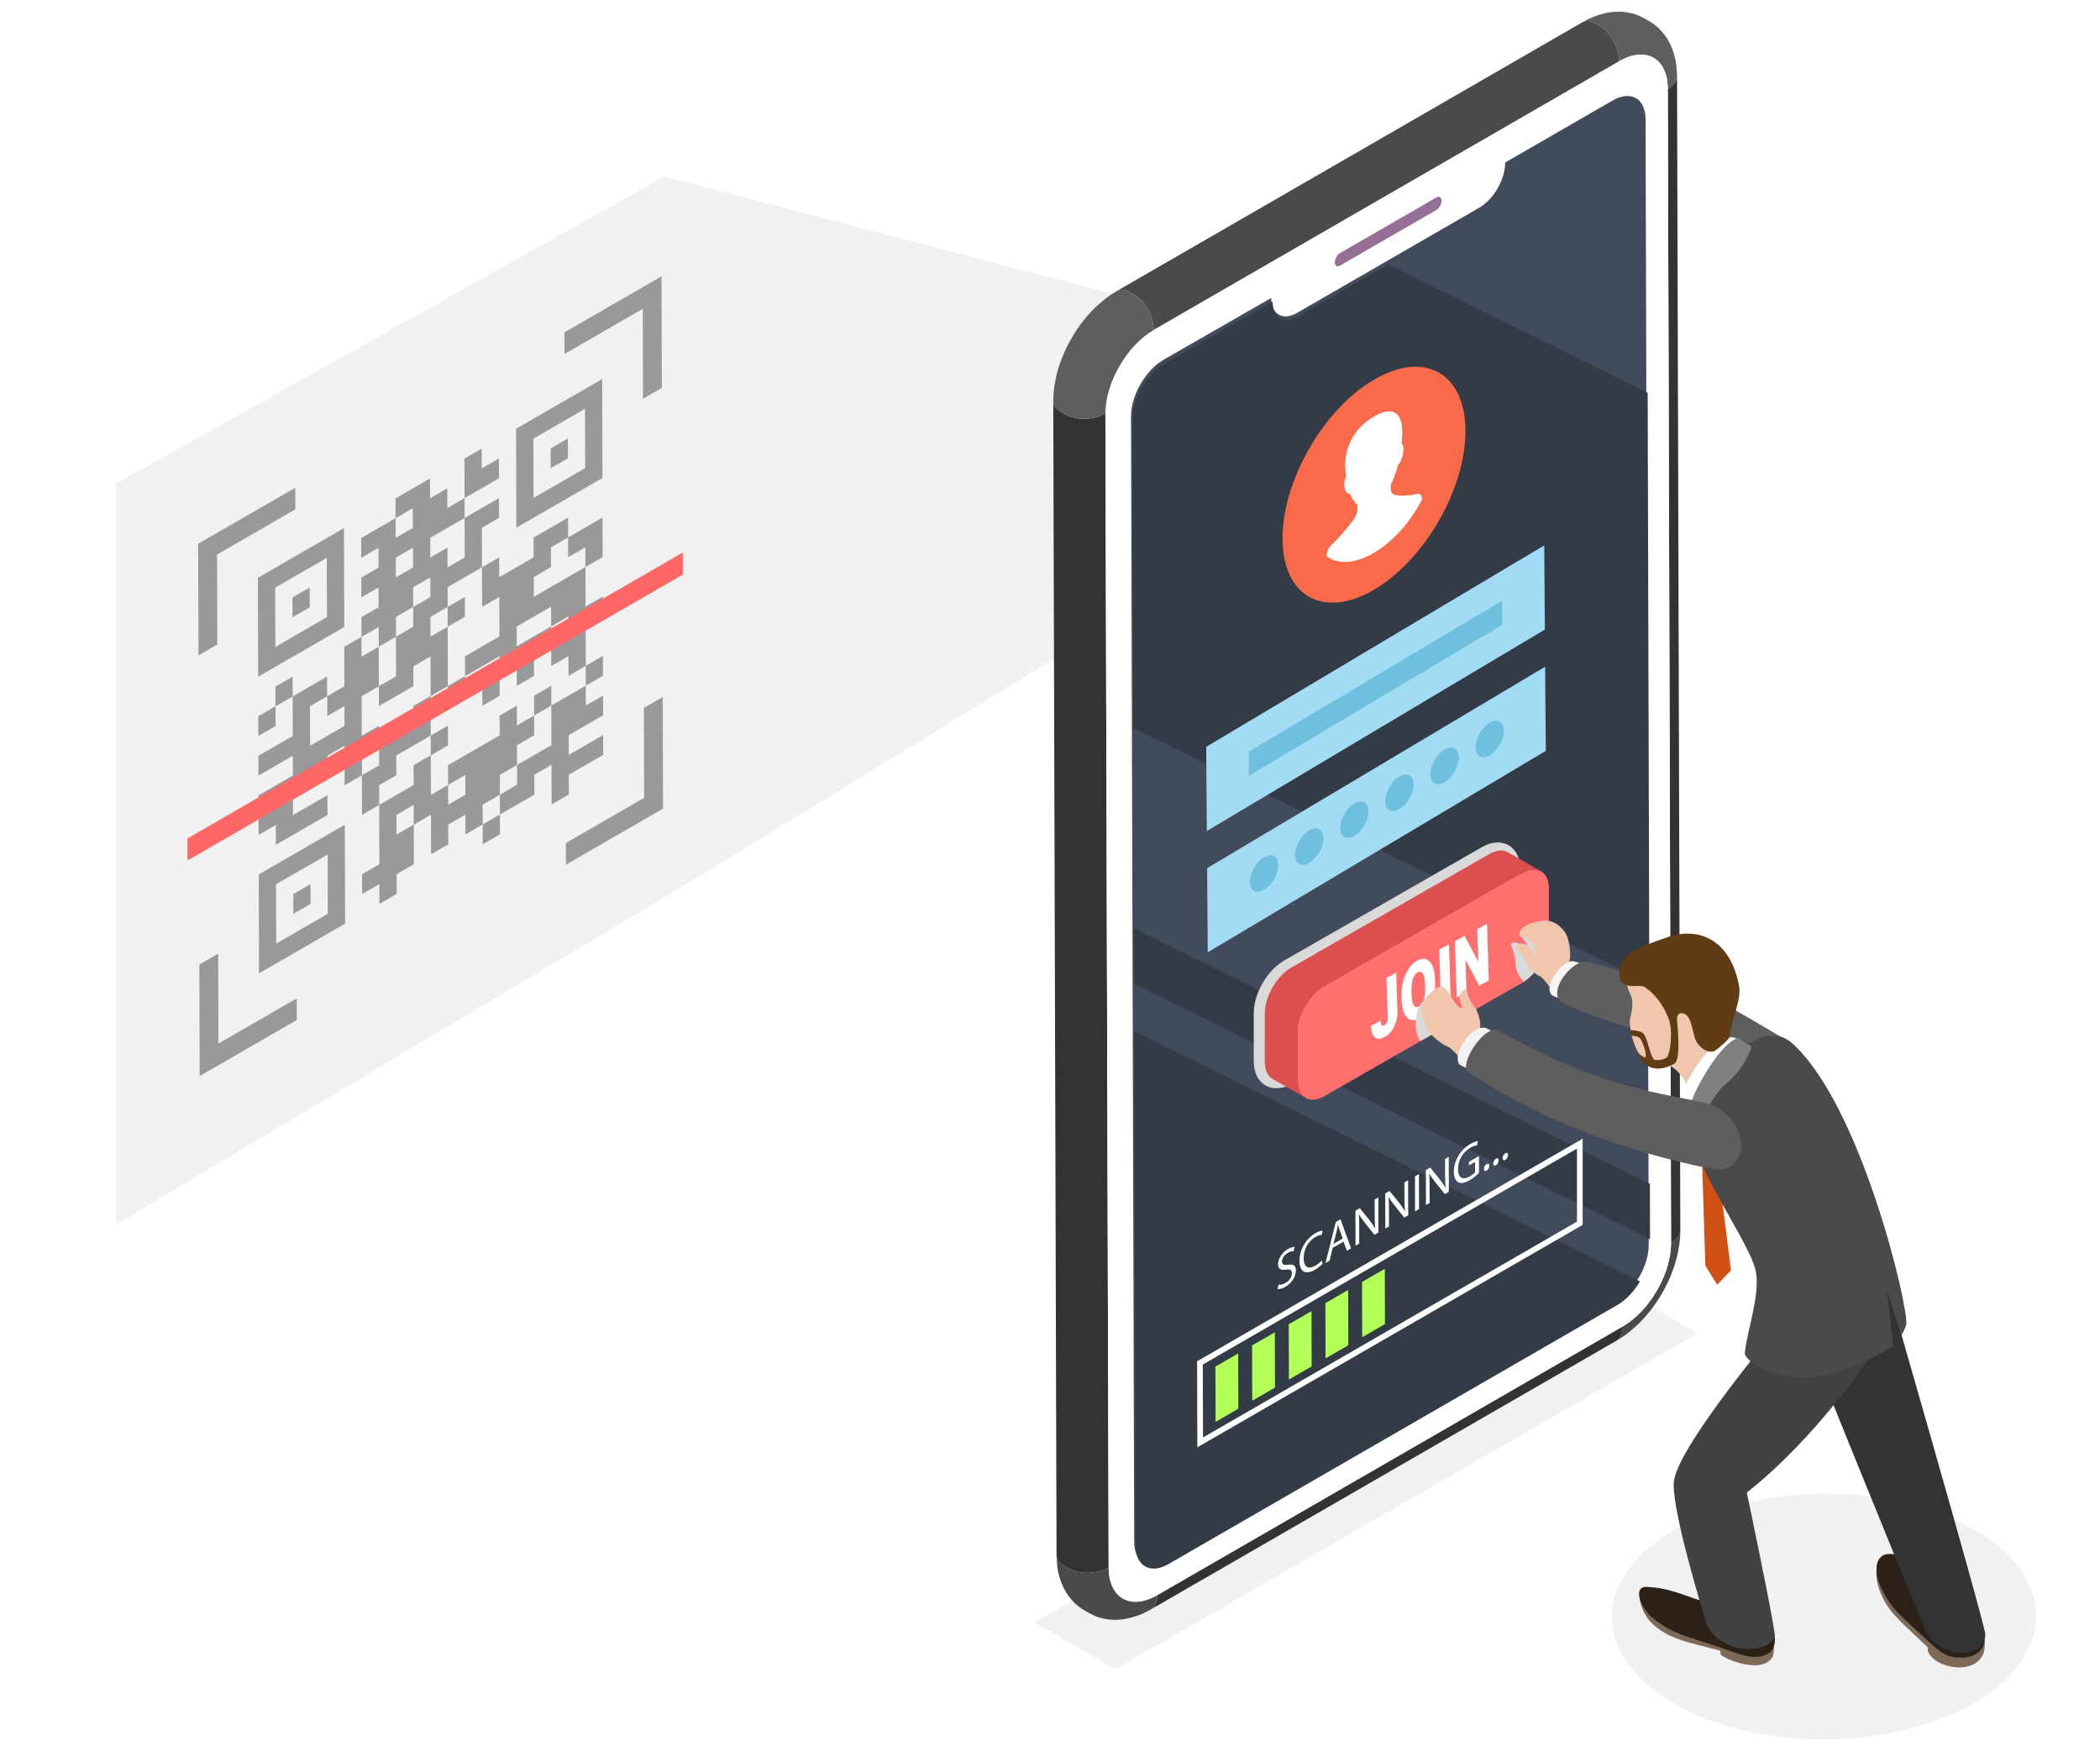 <?xml version="1.0" encoding="utf-8"?>
<!-- Generator: Adobe Illustrator 24.1.3, SVG Export Plug-In . SVG Version: 6.00 Build 0)  -->
<svg version="1.1" id="Layer_1" xmlns="http://www.w3.org/2000/svg" xmlns:xlink="http://www.w3.org/1999/xlink" x="0px" y="0px"
	 viewBox="0 0 539.485 450" style="enable-background:new 0 0 539.485 450;" xml:space="preserve">
<style type="text/css">
	.st0{opacity:0.1;fill:#6E6E6E;}
	.st1{fill:#999999;}
	.st2{fill:#FF6766;}
	.st3{fill:#4A4A4A;}
	.st4{fill:#333333;}
	.st5{fill:#5E5E5E;}
	.st6{fill:#FFFFFF;}
	.st7{fill:#966F96;}
	.st8{fill:#414B5B;}
	.st9{fill:#333B47;}
	.st10{fill:#B1FF57;}
	.st11{fill:#D9D9D9;}
	.st12{fill:#FF6F6D;}
	.st13{fill:#DB4F4F;}
	.st14{fill:#A2DBF4;}
	.st15{fill:#6FC0DD;}
	.st16{fill:#F96A4A;}
	.st17{opacity:0.1;}
	.st18{fill:#6E6E6E;}
	.st19{fill:#D15115;}
	.st20{fill:#F0C7AD;}
	.st21{fill:#F5F5F5;}
	.st22{fill:#613B13;}
	.st23{fill:#7D6958;}
	.st24{fill:#2B2119;}
	.st25{fill:#424242;}
	.st26{fill:#474747;}
	.st27{fill:#808080;}
	.st28{fill:#F2F2F2;}
</style>
<polygon class="st0" points="29.798,314.66 179.971,224.991 382.435,100.76 170.694,45.35 29.798,124.252 "/>
<g>
	<g>
		<g>
			<polygon class="st1" points="123.742,115.275 123.761,120.358 128.178,117.803 128.197,122.891 123.775,125.444 119.35,127.999 
				119.331,122.915 119.317,117.834 			"/>
		</g>
		<g>
			<path class="st1" d="M154.715,102.491l0.014,5.081l0.014,5.081l0.014,5.081l0.014,5.081l-4.422,2.553l-4.422,2.553l-4.421,2.553
				l-4.422,2.553l-4.426,2.555l-0.018-5.083l-0.014-5.081l-0.014-5.081l-0.014-5.081l-0.014-5.081l4.425-2.559l4.422-2.553
				l4.422-2.553l4.422-2.553l4.422-2.553L154.715,102.491z M150.314,115.207l-0.014-5.081l-0.014-5.076l-4.415,2.549l-4.421,2.553
				l-4.422,2.553l0.014,5.081l0.014,5.081l0.014,5.077l4.418-2.556l4.422-2.553l4.422-2.553L150.314,115.207L150.314,115.207z"/>
		</g>
		<g>
			<polygon class="st1" points="79.551,150.967 79.569,156.056 75.144,158.61 75.125,153.527 			"/>
		</g>
		<g>
			<polygon class="st1" points="145.881,112.671 145.9,117.76 141.474,120.314 141.456,115.231 			"/>
		</g>
		<g>
			<path class="st1" d="M88.384,140.787l0.014,5.081l0.014,5.081l0.014,5.081l0.014,5.081l-4.422,2.553l-4.422,2.553l-4.422,2.553
				l-4.422,2.553l-4.425,2.555l-0.018-5.083l-0.014-5.081l-0.014-5.081l-0.014-5.081l-0.014-5.081l4.425-2.559l4.422-2.553
				l4.422-2.553l4.421-2.553l4.422-2.553L88.384,140.787z M83.984,153.502l-0.014-5.081l-0.014-5.076l-4.415,2.549l-4.422,2.553
				L70.696,151l0.014,5.081l0.014,5.08l0.014,5.077l4.418-2.556l4.422-2.553l4.421-2.553L83.984,153.502L83.984,153.502z"/>
		</g>
		<g>
			<polygon class="st1" points="70.779,181.48 70.797,186.569 66.372,189.123 66.354,184.039 			"/>
		</g>
		<g>
			<polygon class="st1" points="128.337,173.696 128.356,178.784 123.931,181.339 123.912,176.256 			"/>
		</g>
		<g>
			<polygon class="st1" points="79.767,227.187 79.785,232.275 75.36,234.83 75.341,229.746 			"/>
		</g>
		<g>
			<path class="st1" d="M88.601,217.006l0.014,5.081l0.014,5.081l0.014,5.081l0.014,5.081l-4.422,2.553l-4.422,2.553l-4.422,2.553
				l-4.422,2.553l-4.425,2.555l-0.018-5.084l-0.014-5.081l-0.014-5.081l-0.014-5.081l-0.014-5.081l4.425-2.56l4.422-2.553
				l4.422-2.553l4.421-2.553l4.422-2.553L88.601,217.006z M84.2,229.721l-0.014-5.081l-0.014-5.076l-4.415,2.549l-4.422,2.553
				l-4.422,2.553l0.014,5.081l0.014,5.081l0.014,5.076l4.418-2.555l4.422-2.553l4.421-2.553L84.2,229.721L84.2,229.721z"/>
		</g>
		<g>
			<polygon class="st1" points="56.055,245.04 56.12,268.149 76.231,256.538 76.246,262.1 51.296,276.505 51.215,247.835 			"/>
		</g>
		<g>
			<polygon class="st1" points="169.945,70.996 170.027,99.666 165.186,102.461 165.12,79.353 145.011,90.963 144.995,85.402 			"/>
		</g>
		<g>
			<polygon class="st1" points="170.252,179.109 170.333,207.779 145.383,222.184 145.367,216.622 165.477,205.012 165.411,181.903 
							"/>
		</g>
		<g>
			<path class="st1" d="M141.535,140.638l0.014,5.081l-4.422,2.553l0.014,5.076l4.418-2.555l4.422-2.553l4.423-2.553l0.018,5.089
				l0.014,5.076l4.418-2.556l0.018,5.089l-4.422,2.553l0.014,5.081l0.014,5.078l4.418-2.556l0.018,5.089l-4.425,2.555l-0.019-5.079
				l-4.418,2.551l-0.019-5.079l-4.418,2.551l-0.018-5.079l-4.415,2.549l0.014,5.081l-4.426,2.555l-0.018-5.079l-4.418,2.551
				l-0.018-5.078l-4.415,2.549l-4.425,2.555l-0.019-5.084l4.425-2.559l4.422-2.553l-0.017-5.076l-0.014-5.076l-4.418,2.551
				l-0.019-5.084l-0.014-5.076l-4.415,2.549l-4.422,2.553l0.014,5.076l4.418-2.555l0.018,5.089l-4.425,2.555l-0.019-5.078
				l-4.415,2.549l0.014,5.076l4.419-2.555l0.018,5.089l0.014,5.081l0.014,5.076l4.418-2.556l0.018,5.089l-4.425,2.555l-0.019-5.078
				l-4.418,2.551l-0.019-5.084l-0.014-5.076l-4.415,2.549l0.014,5.081l-4.421,2.553l-4.426,2.555l-0.018-5.079l-4.415,2.549
				l0.014,5.081l0.014,5.076l4.418-2.555l0.019,5.084l4.418-2.556l4.422-2.553l-0.018-5.074l4.425-2.56l0.018,5.089l0.014,5.077
				l4.419-2.556l0.018,5.089l-4.425,2.555l-0.019-5.079l-4.415,2.549l-4.421,2.553l0.014,5.082l-4.422,2.553l0.014,5.077
				l4.418-2.555l4.422-2.553l-0.018-5.074l4.425-2.56l0.018,5.089l0.014,5.076l4.419-2.555l0.018,5.084l4.418-2.556l-0.018-5.069
				l-4.418,2.551l-0.019-5.083l4.426-2.56l4.421-2.553l4.423-2.553l-0.017-5.075l4.425-2.56l0.019,5.084l4.418-2.556l0.019,5.088
				l-4.422,2.553l0.014,5.076l4.418-2.556l4.422-2.553l-0.017-5.075l-0.014-5.076l-4.418,2.551l-0.018-5.083l4.425-2.56l0.019,5.084
				l4.418-2.555l4.422-2.553l0.018,5.083l4.418-2.555l0.018,5.089l-4.422,2.553l-4.422,2.553l0.014,5.076l4.418-2.555l4.422-2.553
				l0.018,5.089l-4.422,2.553l-4.422,2.553l0.014,5.081l-4.425,2.555l-0.018-5.085l-0.014-5.076l-4.415,2.549l0.014,5.082
				l-4.422,2.553l-4.425,2.555l-0.018-5.08l-4.415,2.549l0.014,5.076l4.418-2.555l0.019,5.088l-4.425,2.555l-0.019-5.078
				l-4.418,2.551l-0.019-5.079l-4.415,2.549l0.014,5.082l-4.425,2.555l-0.019-5.084l-0.014-5.076l-4.418,2.551l-0.019-5.079
				l-4.414,2.548l0.014,5.076l4.418-2.555l0.018,5.089l0.014,5.082l-4.421,2.553l0.014,5.081l-4.426,2.555l-0.018-5.079
				l-4.418,2.551l-0.019-5.084l4.425-2.559l-0.017-5.075l-0.014-5.082l-0.014-5.076l-4.418,2.551l-0.019-5.083l-0.014-5.078
				l-4.418,2.551l-0.019-5.083l-0.014-5.076l-4.415,2.549l0.014,5.08l-4.422,2.553l-4.422,2.553l0.014,5.077l4.418-2.556
				l4.422-2.553l0.019,5.088l-4.422,2.553l-4.422,2.553l-4.425,2.555l-0.019-5.079l-4.418,2.551l-0.018-5.083l-0.014-5.082
				l4.425-2.56l4.422-2.553l-0.018-5.069l-4.415,2.549l-4.426,2.555l-0.018-5.084l4.425-2.559l4.422-2.553l-0.018-5.075
				l-0.014-5.076l-4.418,2.551l-0.019-5.083l4.426-2.56l0.018,5.083l4.418-2.555l4.422-2.553l0.019,5.083l4.418-2.555l-0.017-5.076
				l-0.014-5.08l4.425-2.56l0.019,5.082l4.418-2.555l0.019,5.088l0.014,5.076l4.418-2.555l-0.017-5.075l-0.014-5.076l-4.418,2.551
				l-0.018-5.08l-4.418,2.551l-0.019-5.083l4.425-2.561l-0.017-5.07l-4.418,2.551l-0.019-5.083l4.425-2.56l-0.017-5.07l-4.418,2.551
				l-0.019-5.084l4.425-2.559l4.422-2.553l0.019,5.083l4.418-2.556l-0.018-5.069l-4.418,2.551l-0.018-5.084l4.425-2.56l4.422-2.553
				l0.018,5.084l4.419-2.555l0.018,5.084l4.418-2.556l0.018,5.085l4.418-2.555l4.422-2.553l0.019,5.088l-4.422,2.553l0.014,5.081
				l0.014,5.077l4.418-2.555l0.019,5.083l4.418-2.555l4.422-2.553l-0.017-5.075l4.425-2.56l4.422-2.553l0.019,5.083l4.418-2.555
				l4.422-2.553l0.018,5.089l0.014,5.082l-4.425,2.555l-0.019-5.079l-4.418,2.551l-0.019-5.078L141.535,140.638z M137.157,158.435
				l-4.422,2.553l0.014,5.076l4.418-2.556l4.422-2.553l0.019,5.084l4.418-2.556l-0.018-5.069l-4.418,2.551l-0.018-5.08
				L137.157,158.435L137.157,158.435z M119.392,143.233l-0.018-5.074l-0.014-5.077l-4.415,2.549l-4.422,2.553l0.014,5.077
				l4.419-2.556l0.018,5.085L119.392,143.233L119.392,143.233z M88.509,186.512l-0.017-5.07l-4.418,2.551l-0.019-5.079l-4.415,2.549
				l0.014,5.082l0.014,5.076l4.418-2.555L88.509,186.512L88.509,186.512z M92.965,194.128l0.014,5.077l4.418-2.555l-0.017-5.07
				L92.965,194.128L92.965,194.128z M101.68,143.29l0.014,5.077l4.418-2.555l-0.018-5.07L101.68,143.29L101.68,143.29z
				 M110.562,153.421l-0.018-5.07l-4.415,2.549l0.014,5.077L110.562,153.421L110.562,153.421z M106.155,161.055l-0.018-5.07
				l-4.414,2.548l0.014,5.076L106.155,161.055L106.155,161.055z M128.413,199.11l0.014,5.076l4.418-2.555l-0.017-5.07
				L128.413,199.11L128.413,199.11z"/>
		</g>
		<g>
			<polygon class="st1" points="75.859,125.317 75.874,130.879 55.764,142.49 55.83,165.598 50.99,168.393 50.908,139.723 			"/>
		</g>
	</g>
	<g>
		<polygon class="st2" points="175.419,141.968 48.155,215.444 48.171,221.113 175.419,147.647 		"/>
	</g>
</g>
<g>
	<g>
		<polygon class="st0" points="265.673,416.925 286.556,428.955 436.104,342.614 415.221,330.584 		"/>
	</g>
	<g>
		<g>
			<g>
				<path class="st3" d="M415.328,344.458c0.399-0.247,0.94-0.563,1.331-0.824c0.467-0.312,1.087-0.735,1.525-1.087
					c0.759-0.61,1.744-1.456,2.466-2.11c0.403-0.366,0.902-0.894,1.278-1.286c0.84-0.876,3.016-3.295,5.064-6.846
					c2.115-3.665,3.119-6.853,3.376-7.743c0.144-0.498,0.345-1.159,0.456-1.665c0.208-0.949,0.458-2.221,0.606-3.181
					c0.039-0.252,0.234-1.61,0.24-3.585c0.003,1.141-0.797,2.321-2.375,3.233c0.026,7.883-5.532,17.507-12.392,21.463
					C416.909,342.629,416.301,343.896,415.328,344.458z"/>
				<path class="st4" d="M295.711,413.519l11.962-6.906l11.962-6.906l11.962-6.906l11.962-6.906l11.962-6.906l11.962-6.906
					l11.962-6.906l11.962-6.906l11.962-6.906l11.962-6.906c0.973-0.562,1.581-1.829,1.576-3.631l-119.617,69.061
					C297.292,411.69,296.684,412.957,295.711,413.519z"/>
				<path class="st3" d="M273.318,402.327l1.224,0.711c2.704,1.571,7.304,1.455,10.272-0.259c0.019,7.887,5.613,11.072,12.473,7.108
					c0.005,1.803-0.602,3.069-1.576,3.631c-0.547,0.307-1.285,0.704-1.856,0.965c-0.588,0.27-1.383,0.609-2,0.805
					c-0.738,0.234-1.735,0.51-2.494,0.661c-0.626,0.125-1.475,0.218-2.112,0.256c-0.915,0.054-1.742,0-2.275-0.055
					c-0.655-0.068-1.516-0.253-2.158-0.402c-0.352-0.082-0.812-0.231-1.145-0.37c-0.593-0.248-1.366-0.618-1.935-0.917l-1.224-0.711
					c-1.561-0.909-2.533-1.926-2.573-1.969c-0.452-0.477-1.038-1.134-1.428-1.663c-0.363-0.491-0.803-1.181-1.077-1.727
					c-0.318-0.635-0.703-1.504-0.947-2.171c-0.207-0.564-0.419-1.338-0.553-1.923c-0.121-0.531-0.261-1.245-0.32-1.786
					c-0.095-0.867-0.161-2.029-0.191-2.901C271.426,400.616,272.052,401.591,273.318,402.327z"/>
				<path class="st4" d="M431.671,316.131l-0.084-29.652l-0.084-29.652l-0.084-29.652l-0.084-29.652l-0.084-29.652l-0.084-29.652
					l-0.084-29.651l-0.084-29.652l-0.084-29.652l-0.084-29.652c0.003,1.141-0.797,2.321-2.375,3.232l0.841,296.515
					C430.874,318.452,431.674,317.272,431.671,316.131z"/>
				<path class="st5" d="M408.396,4.742c0.588-0.27,1.383-0.609,2-0.805c0.738-0.234,1.735-0.51,2.494-0.661
					c0.626-0.125,1.475-0.218,2.112-0.256c0.963-0.057,1.839,0.01,2.275,0.056c0.655,0.068,1.517,0.253,2.158,0.402
					c0.352,0.082,0.812,0.231,1.145,0.37c0.33,0.138,0.715,0.314,1.09,0.495c0.289,0.128,0.573,0.265,0.845,0.423l1.224,0.711
					c1.561,0.91,2.533,1.927,2.574,1.97c0.452,0.477,1.037,1.134,1.428,1.663c0.363,0.491,0.803,1.181,1.076,1.727
					c0.319,0.635,0.703,1.504,0.947,2.171c0.207,0.564,0.419,1.338,0.553,1.923c0.122,0.531,0.262,1.245,0.321,1.786
					c0.095,0.867,0.161,2.028,0.191,2.9c0.003,1.141-0.797,2.321-2.375,3.232c-0.019-7.884-5.614-11.072-12.473-7.108
					c-0.009-3.411-2.21-7.452-4.913-9.023l-1.224-0.711c-1.275-0.741-2.434-0.801-3.303-0.299
					C407.089,5.4,407.827,5.004,408.396,4.742z"/>
				<path class="st4" d="M272.477,105.812l1.224,0.711c2.704,1.571,7.304,1.455,10.272-0.259l0.841,296.516
					c-2.969,1.714-7.568,1.83-10.272,0.259l-1.224-0.711c-1.266-0.736-1.892-1.711-1.895-2.717l-0.084-29.652l-0.084-29.652
					l-0.084-29.651l-0.084-29.652l-0.084-29.652l-0.084-29.652l-0.084-29.652l-0.084-29.652l-0.084-29.652l-0.084-29.652
					C270.585,104.1,271.211,105.076,272.477,105.812z"/>
				<path class="st3" d="M406.542,5.707c0.868-0.501,2.028-0.442,3.303,0.299l1.224,0.711c2.704,1.571,4.904,5.612,4.913,9.023
					L296.365,84.801c-0.01-3.411-2.21-7.451-4.914-9.023l-1.224-0.711c-1.275-0.741-2.434-0.801-3.303-0.299
					C326.797,51.747,366.67,28.727,406.542,5.707z"/>
				<g>
					<path class="st6" d="M296.365,84.801c-6.859,3.956-12.418,13.584-12.392,21.463c0.28,98.838,0.56,197.677,0.841,296.515
						c0.019,7.887,5.613,11.072,12.473,7.108c39.872-23.02,79.745-46.041,119.617-69.061c6.859-3.956,12.418-13.581,12.392-21.463
						c-0.28-98.838-0.56-197.677-0.841-296.515c-0.019-7.883-5.614-11.072-12.473-7.108C376.11,38.76,336.237,61.781,296.365,84.801
						z"/>
				</g>
				<path class="st5" d="M270.822,99.511c0.148-0.96,0.398-2.231,0.606-3.18c0.111-0.506,0.313-1.168,0.456-1.665
					c0.258-0.89,1.262-4.078,3.377-7.743c2.049-3.552,4.224-5.971,5.064-6.847c0.376-0.393,0.875-0.921,1.278-1.286
					c0.721-0.654,1.707-1.5,2.466-2.111c0.438-0.352,1.058-0.775,1.525-1.087c0.39-0.261,0.932-0.577,1.331-0.824
					c0.868-0.501,2.028-0.441,3.302,0.299l1.224,0.711c2.704,1.571,4.904,5.612,4.914,9.023
					c-6.859,3.956-12.418,13.584-12.392,21.463c-2.969,1.714-7.568,1.83-10.272,0.259l-1.224-0.711
					c-1.266-0.736-1.892-1.711-1.895-2.716C270.589,101.121,270.784,99.763,270.822,99.511z"/>
			</g>
			<g>
				<g>
					<path class="st7" d="M344.308,68.216c-0.773,0.446-1.402,0.088-1.404-0.8c-0.003-0.888,0.622-1.97,1.395-2.416l24.645-14.229
						c0.773-0.446,1.402-0.088,1.404,0.8c0.003,0.888-0.622,1.97-1.395,2.416L344.308,68.216L344.308,68.216z"/>
				</g>
				<g>
					<path class="st8" d="M298.954,92.411c-4.645,2.682-8.412,9.203-8.397,14.54l0.811,289.234c0.015,5.338,3.807,7.498,8.451,4.816
						l115.341-66.592c4.642-2.68,8.409-9.204,8.394-14.542l-0.811-289.235c-0.015-5.337-3.806-7.495-8.449-4.815l-27.617,15.944
						c0.012,4.326-2.961,9.472-6.638,11.595L333.25,80.373c-3.677,2.123-6.667,0.419-6.679-3.806L298.954,92.411z"/>
				</g>
			</g>
		</g>
	</g>
	<g>
		<defs>
			<path id="SVGID_1_" d="M298.954,92.411c-4.645,2.682-8.412,9.203-8.397,14.54l0.811,289.234c0.015,5.338,3.807,7.498,8.451,4.816
				l115.341-66.592c4.642-2.68,8.409-9.204,8.394-14.542l-0.811-289.235c-0.015-5.337-3.806-7.495-8.449-4.815l-27.617,15.944
				c0.012,4.326-2.961,9.472-6.638,11.595L333.25,80.373c-3.677,2.123-6.667,0.419-6.679-3.806L298.954,92.411z"/>
		</defs>
		<clipPath id="SVGID_2_">
			<use xlink:href="#SVGID_1_"  style="overflow:visible;"/>
		</clipPath>
	</g>
	<g>
		<path class="st9" d="M356.661,67.966l-23.065,13.317c-3.677,2.123-6.667,0.419-6.679-3.806L299.3,93.32
			c-4.645,2.682-8.412,9.203-8.397,14.54l0.222,79.196l132.584,65.63l-0.425-151.742L356.661,67.966z"/>
		<path class="st9" d="M291.344,264.933l0.37,132.162c0.015,5.338,3.807,7.498,8.451,4.816l115.341-66.592
			c2.254-1.301,4.297-3.512,5.805-6.05L291.344,264.933z"/>
		<polygon class="st9" points="423.894,318.42 423.854,304.171 291.27,238.54 291.31,252.79 		"/>
	</g>
	<g>
		<g>
			<g>
				<g>
					<path class="st6" d="M307.593,371.899l-0.063-22.113l99.05-57.187v22.149l-0.366,0.211L307.593,371.899z M308.996,350.629
						l0.053,18.742l96.07-55.466v-18.773L308.996,350.629z"/>
				</g>
			</g>
			<g>
				<polygon class="st10" points="312.239,351.153 318.089,347.776 318.129,361.98 312.279,365.358 				"/>
				<polygon class="st10" points="321.655,345.717 327.505,342.34 327.545,356.544 321.695,359.922 				"/>
				<polygon class="st10" points="331.071,340.281 336.921,336.904 336.961,351.108 331.112,354.485 				"/>
				<polygon class="st10" points="340.488,334.844 346.337,331.467 346.377,345.672 340.528,349.049 				"/>
				<polygon class="st10" points="349.903,329.408 355.753,326.031 355.794,340.235 349.944,343.612 				"/>
			</g>
		</g>
		<g>
			<g>
				<path class="st6" d="M330.86,320.954c0.79-0.456,1.385-0.585,1.724-0.549l-0.277,1.109c-0.246-0.033-0.772,0.016-1.479,0.424
					c-1.07,0.618-1.475,1.586-1.474,2.201c0.002,0.846,0.48,0.983,1.566,0.842c1.327-0.179,1.992,0.172,1.995,1.497
					c0.004,1.387-0.876,3.116-2.726,4.184c-0.756,0.436-1.586,0.65-2.004,0.57l0.267-1.132c0.452,0.072,1.106-0.051,1.803-0.453
					c1.036-0.598,1.638-1.572,1.635-2.486c-0.002-0.823-0.421-1.079-1.482-0.924c-1.283,0.204-2.075-0.113-2.079-1.37
					C328.325,323.462,329.338,321.832,330.86,320.954z"/>
			</g>
			<g>
				<path class="st6" d="M337.923,316.876c0.962-0.555,1.591-0.676,1.861-0.668l-0.253,1.095c-0.374,0.001-0.924,0.155-1.572,0.529
					c-1.841,1.063-3.059,3.122-3.052,5.485c0.006,2.222,1.115,2.989,3.014,1.892c0.628-0.363,1.256-0.872,1.663-1.338l0.199,0.823
					c-0.358,0.421-1.113,1.072-2.07,1.625c-2.209,1.275-3.867,0.628-3.876-2.344C333.83,321.143,335.488,318.282,337.923,316.876z"
					/>
			</g>
			<g>
				<path class="st6" d="M344.377,313.302l2.7,7.463l-1.08,0.623l-0.847-2.347l-2.783,1.607l-0.802,3.299l-1.05,0.606l2.649-10.551
					L344.377,313.302z M342.576,319.612l2.376-1.372l-0.788-2.138c-0.178-0.49-0.293-0.961-0.412-1.412l-0.025,0.014
					c-0.116,0.587-0.228,1.216-0.388,1.857L342.576,319.612L342.576,319.612z"/>
			</g>
			<g>
				<path class="st6" d="M354.091,307.694l0.026,9.007l-1.026,0.592l-2.501-3.137c-0.548-0.684-1.076-1.413-1.461-2.167
					l-0.034,0.037c0.062,1.1,0.075,2.177,0.079,3.671l0.011,3.852l-0.952,0.55l-0.026-9.007l1.114-0.643l2.516,3.112
					c0.572,0.726,1.041,1.404,1.402,2.122l0.034-0.037c-0.097-1.147-0.119-2.23-0.123-3.635l-0.011-3.767L354.091,307.694z"/>
			</g>
			<g>
				<path class="st6" d="M361.742,303.276l0.026,9.007l-1.021,0.589l-2.501-3.137c-0.553-0.681-1.076-1.413-1.466-2.164
					l-0.034,0.037c0.062,1.1,0.075,2.177,0.079,3.671l0.011,3.852l-0.952,0.55l-0.026-9.007l1.119-0.646l2.511,3.115
					c0.572,0.726,1.041,1.404,1.407,2.119l0.034-0.037c-0.097-1.147-0.124-2.227-0.128-3.632l-0.011-3.767L361.742,303.276z"/>
			</g>
			<g>
				<polygon class="st6" points="364.525,301.67 364.551,310.676 363.525,311.269 363.5,302.262 				"/>
			</g>
			<g>
				<path class="st6" d="M372.177,297.252l0.026,9.007l-1.021,0.589l-2.506-3.134c-0.548-0.684-1.076-1.413-1.461-2.167
					l-0.034,0.037c0.062,1.1,0.075,2.177,0.079,3.671l0.011,3.852l-0.952,0.55l-0.026-9.007l1.114-0.643l2.516,3.112
					c0.572,0.726,1.041,1.404,1.407,2.119l0.034-0.037c-0.097-1.147-0.124-2.227-0.128-3.632l-0.011-3.767L372.177,297.252z"/>
			</g>
			<g>
				<path class="st6" d="M377.728,293.951c0.908-0.524,1.625-0.712,1.964-0.722l-0.253,1.1c-0.418,0.01-0.943,0.155-1.734,0.611
					c-1.909,1.102-3.147,3.184-3.141,5.44c0.006,2.29,1.193,2.955,3.034,1.892c0.663-0.383,1.114-0.75,1.349-1.022l-0.008-2.685
					l-1.58,0.912l-0.003-0.936l2.582-1.491l0.012,4.331c-0.456,0.461-1.363,1.284-2.418,1.893c-1.188,0.686-2.165,0.9-2.938,0.505
					c-0.675-0.362-1.095-1.322-1.099-2.727C373.488,298.365,375.097,295.47,377.728,293.951z"/>
			</g>
			<g>
				<path class="st6" d="M381.902,299.117c0.407-0.235,0.683-0.044,0.685,0.452c0.001,0.479-0.272,0.999-0.704,1.248
					c-0.398,0.23-0.678,0.03-0.68-0.449C381.201,299.883,381.494,299.352,381.902,299.117z"/>
			</g>
			<g>
				<path class="st6" d="M384.307,297.728c0.407-0.235,0.688-0.047,0.69,0.449c0.001,0.479-0.277,1.002-0.709,1.251
					c-0.393,0.227-0.673,0.027-0.675-0.452C383.611,298.491,383.899,297.963,384.307,297.728z"/>
			</g>
			<g>
				<path class="st6" d="M386.717,296.337c0.407-0.235,0.688-0.047,0.69,0.449c0.001,0.479-0.277,1.002-0.709,1.251
					c-0.398,0.23-0.673,0.027-0.675-0.452C386.021,297.1,386.309,296.572,386.717,296.337z"/>
			</g>
		</g>
	</g>
	<g>
		<g>
			<g>
				<path class="st11" d="M324.354,252.633c-1.466,2.539-2.273,5.294-2.273,7.758l0,12.323c0,2.828,1.099,5.086,3.015,6.196
					c1.907,1.105,4.395,0.938,6.827-0.456l50.809-29.143c2.13-1.222,4.111-3.294,5.578-5.835c1.466-2.539,2.273-5.295,2.273-7.759
					l0-12.323c0-2.828-1.099-5.086-3.015-6.196c-1.907-1.105-4.395-0.938-6.827,0.456l-50.809,29.143
					C327.803,248.02,325.822,250.092,324.354,252.633z"/>
				<g>
					<path class="st12" d="M397.903,228.337c0-4.38-3.065-6.173-6.846-4.004l-50.809,29.143c-3.781,2.169-6.846,7.478-6.846,11.858
						v12.323c0,4.38,3.065,6.173,6.846,4.004l50.809-29.143c3.781-2.169,6.846-7.478,6.846-11.858V228.337z"/>
				</g>
				<path class="st13" d="M391.057,224.333l-50.809,29.143c-3.781,2.169-6.846,7.478-6.846,11.858v12.323
					c0,2.204,0.776,3.753,2.029,4.472l-8.487-4.868c-1.253-0.719-2.029-2.268-2.029-4.472v-12.323c0-4.38,3.065-9.689,6.846-11.858
					l50.809-29.143c1.878-1.077,3.58-1.177,4.817-0.467l8.487,4.868C394.637,223.156,392.935,223.255,391.057,224.333z"/>
			</g>
			<g>
				<path class="st6" d="M356.178,251.268l2.505-1.343l0.32,9.887c0.031,0.969-0.092,1.895-0.371,2.777
					c-0.278,0.882-0.667,1.66-1.168,2.334c-0.501,0.674-1.07,1.181-1.709,1.524c-0.656,0.352-1.247,0.499-1.77,0.443
					c-0.524-0.056-0.945-0.349-1.262-0.877c-0.317-0.528-0.493-1.328-0.527-2.396l2.526-1.355c0.022,0.677,0.112,1.081,0.271,1.211
					c0.158,0.132,0.381,0.12,0.666-0.033c0.197-0.105,0.36-0.268,0.489-0.485c0.129-0.217,0.223-0.48,0.281-0.784
					c0.059-0.305,0.082-0.643,0.07-1.015L356.178,251.268L356.178,251.268z"/>
				<path class="st6" d="M368.684,252.158c0.048,1.5-0.094,2.888-0.428,4.164c-0.334,1.276-0.815,2.378-1.444,3.306
					c-0.629,0.929-1.36,1.616-2.196,2.064c-0.844,0.453-1.601,0.564-2.272,0.332c-0.671-0.231-1.207-0.787-1.611-1.668
					c-0.404-0.881-0.629-2.071-0.678-3.571l-0.014-0.428c-0.048-1.5,0.092-2.887,0.424-4.162c0.331-1.275,0.813-2.38,1.443-3.312
					s1.368-1.625,2.212-2.078c0.834-0.448,1.587-0.554,2.255-0.318s1.205,0.793,1.611,1.674c0.406,0.88,0.633,2.069,0.682,3.569
					L368.684,252.158z M366.117,253.079c-0.03-0.916-0.122-1.646-0.279-2.191c-0.156-0.545-0.372-0.902-0.645-1.072
					c-0.274-0.17-0.598-0.155-0.973,0.046c-0.393,0.211-0.714,0.542-0.963,0.993c-0.248,0.452-0.428,1.019-0.537,1.706
					c-0.109,0.686-0.149,1.488-0.12,2.404l0.014,0.448c0.029,0.896,0.119,1.62,0.271,2.174c0.152,0.553,0.364,0.92,0.636,1.102
					c0.271,0.182,0.603,0.168,0.996-0.043c0.375-0.201,0.688-0.533,0.939-0.995s0.433-1.041,0.547-1.736
					c0.114-0.696,0.156-1.491,0.127-2.387L366.117,253.079L366.117,253.079z"/>
				<path class="st6" d="M372.703,257.154l-2.505,1.343L369.729,244l2.505-1.343L372.703,257.154z"/>
				<path class="st6" d="M382.475,251.913l-2.505,1.343l-3.493-6.655l0.271,8.383l-2.511,1.347l-0.469-14.497l2.511-1.347
					l3.493,6.655l-0.271-8.383l2.505-1.343L382.475,251.913z"/>
			</g>
		</g>
		<g>
			<path class="st11" d="M376.547,258.823c-0.753-0.156-1.637,0.071-2.081,1.4c-0.186,0.557-0.225,1.321-0.266,1.963l2.531-1.452
				c0.024-0.554,0.081-1.047,0.152-1.366C376.938,259.125,376.792,258.874,376.547,258.823z"/>
			<path class="st11" d="M372.742,259.899c-0.393-2.414-0.427-3.246-0.709-3.58c-1.077-2.194-6.003,0.575-6.496,1.002
				c-1.835,1.587-1.991,5.398-1.76,7.24c0.115,0.916,0.519,2.007,1.021,3.02l8.73-5.008
				C373.252,261.953,372.925,261.02,372.742,259.899z"/>
		</g>
		<path class="st11" d="M397.903,240.66v-1.401c-0.165-0.073-0.321-0.152-0.503-0.215c-1.3-0.449-6.598-1.435-7.106,0.979
			c-0.189,0.39,2.001,1.428,2.213,3.855c0.186,2.125-0.116,2.467-0.223,2.468c-0.361-0.21-0.642-2.014-1.246-2.955
			c-0.764-1.191-1.932-1.406-2.63-1.066c-0.226,0.11-0.307,0.393-0.193,0.617c0.433,0.853,1.244,3.588,1.141,4.963
			c-0.047,0.621,0.643,2.886,1.67,3.86c0.145,0.137,0.27,0.324,0.388,0.528C395.028,250.004,397.903,244.9,397.903,240.66z"/>
	</g>
	<g>
		<g>
			<polygon class="st14" points="309.87,191.904 396.711,140.141 396.875,161.771 310.034,213.533 			"/>
		</g>
		<g>
			<g>
				<polygon class="st14" points="310.106,223.077 396.947,171.315 397.111,192.944 310.27,244.706 				"/>
			</g>
			<g>
				<g>
					
						<ellipse transform="matrix(0.504 -0.864 0.864 0.504 -32.794 391.796)" class="st15" cx="324.615" cy="224.441" rx="5.16" ry="2.956"/>
				</g>
				<g>
					
						<ellipse transform="matrix(0.504 -0.864 0.864 0.504 -21.07 398.383)" class="st15" cx="336.21" cy="217.531" rx="5.16" ry="2.956"/>
				</g>
				<g>
					
						<ellipse transform="matrix(0.504 -0.864 0.864 0.504 -9.347 404.969)" class="st15" cx="347.804" cy="210.62" rx="5.16" ry="2.956"/>
				</g>
				<g>
					
						<ellipse transform="matrix(0.504 -0.864 0.864 0.504 2.377 411.555)" class="st15" cx="359.399" cy="203.709" rx="5.16" ry="2.956"/>
				</g>
				<g>
					
						<ellipse transform="matrix(0.504 -0.864 0.864 0.504 14.101 418.142)" class="st15" cx="370.993" cy="196.798" rx="5.16" ry="2.956"/>
				</g>
				<g>
					
						<ellipse transform="matrix(0.504 -0.864 0.864 0.504 25.825 424.728)" class="st15" cx="382.588" cy="189.887" rx="5.16" ry="2.956"/>
				</g>
			</g>
		</g>
		<g>
			<polygon class="st15" points="320.812,193.141 385.885,154.354 385.932,160.533 320.859,199.321 			"/>
		</g>
		<g>
			<g>
				<path class="st16" d="M376.474,110.543c0.112,14.843-10.317,33.146-23.295,40.882c-12.977,7.735-23.588,1.973-23.701-12.87
					c-0.112-14.842,10.317-33.145,23.293-40.88C365.75,89.94,376.362,95.701,376.474,110.543z"/>
			</g>
			<g>
				<g>
					<path class="st6" d="M365.102,127.406c-0.101-0.255-0.235-0.434-0.48-0.481c-0.643-0.112-1.548,0.209-2.259,0.29
						c-1.098,0.132-2.182,0.209-3.201,0.092c-0.668-0.074-1.438-0.159-1.723-0.865l0,0c-0.022-0.052-0.046-0.111-0.06-0.18
						c-0.023-0.081-0.044-0.164-0.05-0.265c-0.002-0.007-0.007-0.01-0.007-0.015l0.005-0.003l-0.005-0.001
						c-0.018-0.285-0.116-1.142,0.028-1.458c0.21-0.462,0.421-0.963,0.618-1.476c0.453-1.101,0.874-2.325,1.225-3.703
						c0.484-0.241,1.042-1.502,1.266-2.902c0.218-1.359,0.042-2.339-0.394-2.303c0.055-0.644,0.105-1.303,0.124-1.99
						c0,0,1.192-10.118-7.349-5.027c-8.525,5.082-7.197,13.698-7.197,13.698c0.033,0.655,0.089,1.252,0.158,1.822
						c-0.432,0.481-0.6,1.667-0.359,2.752c0.245,1.114,0.814,1.707,1.299,1.372c0.372,0.962,0.816,1.69,1.288,2.246
						c0.203,0.262,0.403,0.505,0.615,0.7c0.149,0.141,0.063,1.107,0.046,1.414l0,0.004l0,0c0,0.02-0.003,0.034-0.005,0.055
						c-0.008,0.094-0.027,0.192-0.044,0.284c-0.015,0.084-0.035,0.171-0.061,0.258l0.005-0.002c-0.273,1.037-1.03,2.033-1.695,2.901
						c-1.008,1.325-2.083,2.535-3.175,3.708c-0.704,0.761-1.609,1.519-2.242,2.392c-0.243,0.339-0.37,0.674-0.471,1.048
						c-0.04,0.149-0.297,1.097-0.232,1.151c1.5,1.125,3.419,1.622,5.615,1.446c0.033-0.01,0.068-0.01,0.1-0.02
						c0.024,0.004,0.055-0.01,0.077-0.008c0.318-0.028,0.649-0.084,0.982-0.143c0.095-0.014,0.194-0.047,0.291-0.064
						c0.268-0.057,0.533-0.121,0.806-0.199c0.06-0.014,0.124-0.028,0.187-0.051c0.491-0.142,0.996-0.311,1.514-0.523
						c0.9-0.363,1.827-0.817,2.761-1.374l0.006-0.004c0.944-0.563,1.866-1.211,2.764-1.919c0.511-0.402,1.014-0.834,1.508-1.279
						c0.063-0.052,0.121-0.11,0.186-0.171c0.271-0.247,0.542-0.502,0.798-0.757c0.099-0.1,0.198-0.185,0.29-0.283
						c0.331-0.337,0.657-0.672,0.978-1.026c0.022-0.029,0.048-0.05,0.075-0.083c0.035-0.03,0.067-0.069,0.098-0.098
						c2.183-2.434,4.076-5.202,5.546-8.098C365.417,128.136,365.144,127.506,365.102,127.406z"/>
				</g>
			</g>
		</g>
	</g>
	<g>
		<g>
			<g class="st17">
				
					<ellipse transform="matrix(1 -0.003 0.003 1 -1.176 1.33)" class="st18" cx="468.503" cy="415.444" rx="54.488" ry="31.561"/>
			</g>
			<g>
				<g>
					<g>
						<g>
							<g>
								<g>
									<polygon class="st19" points="438.105,325.223 441.139,330.124 444.693,326.409 439.423,284.906 436.802,284.194 									
										"/>
									<g>
										<g>
											<g>
												<path class="st20" d="M392.344,242.948c0.906,0.656,1.825,2.233,2.239,2.297c0.099-0.04,0.255-0.469-0.693-2.379
													c-1.083-2.182-3.5-2.35-3.466-2.782c-0.408-2.433,4.885-3.448,6.259-3.504c2.565-0.105,4.003,1.277,5.198,2.719
													c1.386,1.673,1.915,6.863,1.114,8.014c-0.539,0.775,1.728,2.703,1.952,3.382c0.889,2.705-5.49,5.009-6.221,3.543
													c-1.031-0.91-2.181-3.019-3.339-3.488c-1.312-0.532-2.78-2.389-2.963-2.985c-0.405-1.317-2.159-3.568-2.873-4.204
													c-0.188-0.168-0.216-0.46-0.045-0.645C390.033,242.344,391.198,242.118,392.344,242.948z"/>
												<path class="st21" d="M404.289,247.021c-2.814-0.73-8.366,6.877-5.361,8.869l3.749,1.455l7.13-8.828L404.289,247.021z"
													/>
												<path class="st5" d="M407.386,247.092c-2.983-0.445-9.37,6.549-6.721,10.127c8.413,4.689,23.459,7.98,32.331,12.189
													c14.47,6.865,25.068,14.629,25.068,14.629c5.518,1.892,8.323,1.887,9.947-1.965c2.078-4.931-6.337-7.27-8.442-14.381
													c0,0-15.011-9.245-20.571-11.525C432.748,253.605,407.386,247.092,407.386,247.092z"/>
												<g>
													<g>
														<g>
															<path class="st20" d="M442.493,265.853c0.096-5.059,2.72-6.284,1.797-12.716
																c-1.605-11.189-3.704-12.589-12.275-11.359c-7.232,1.037-12.746,2.493-13.947,11.229
																c-0.143,1.038,1.179,2.84,1.276,4.151c0.179,2.431-0.701,4.539-0.664,5.284c0.275,5.572,2.725,10.095,5.221,10.917
																c1.809,0.596,5.135,0.098,6.144,0.733C430.857,274.603,442.471,267.028,442.493,265.853z"/>
															<path class="st20" d="M428.904,273.779c0.703,0.22,4.188,2.853,4.351,5.622l10.285-8.251
																c0.24-1.079-1.11-5.066-1.442-6.193c-1.428-4.854-1.698-9.361-4.51-15.219c-0.781,5.274-3.605,8.089-2.187,12.665
																C437.738,269.94,434.293,272.537,428.904,273.779z"/>
														</g>
													</g>
													<g>
														<path class="st22" d="M430.066,273.375c-5.966,3.283-9.145-0.987-9.081-2.753c1.547,1.859,5.674,2.321,7.232,1.069
															c0.858-0.69,1.705-7.2,0.338-10.23c0.406-0.396,1.87,0.208,2.271,0.608
															C431.175,265.981,431.676,272.489,430.066,273.375z"/>
													</g>
													<path class="st22" d="M425.139,272.39c-0.635-0.045-2.229-0.284-2.672-0.675c0.911,0.073-0.204-3.512-1.01-4.715
														c-0.566-0.844-1.647-0.78-2.275-0.856c-0.375-0.409-0.523-0.895-0.234-1.468c0,0,2.527,0.176,3.141,0.786
														C423.339,266.703,423.931,271.887,425.139,272.39z"/>
												</g>
												<path class="st6" d="M444.787,266.538c-4.913,0.301-10.15,8.742-11.851,12.488c-1.376,3.032,1.723,13.909,1.723,13.909
													s-0.064-3.82,0.721-4.69c1.377-1.526,0.735-3.765,1.199-6.302c0.866-4.734,12.786-13.157,12.786-13.157
													S446.239,266.449,444.787,266.538z"/>
												<g>
													<path class="st23" d="M442.02,425.134c1.103,1.147,10.257,5.113,13.248,0.807c0.448-0.645,0.46-2.85,0.46-2.85
														l-13.851-0.396L442.02,425.134z"/>
													<path class="st23" d="M454.533,424.978c-2.881,3.064-6.971,0.675-13.464-1.052c-7.385-1.964-12.646-2.74-16.898-7.024
														c-2.739-2.759-4.282-8.619-1.48-8.409c5.98,0.448,9.081,3.559,18.129,6.428c5.913,1.875,9.761,0.318,12.635,2.108
														C455.698,418.426,456.903,422.457,454.533,424.978z"/>
													<path class="st24" d="M453.906,425.082c-4.035,1.798-7.375-0.303-13.451-2.264c-7.348-2.371-10.91-3.12-15.647-6.861
														c-3.263-2.577-5.561-8.346-1.77-8.193c5.992,0.241,8.996,2.064,18.043,4.933c5.913,1.875,11.212,1.75,13.417,4.318
														C456.33,419.15,456.785,423.799,453.906,425.082z"/>
												</g>
												<g>
													<path class="st23" d="M504.643,428.005c-4.927-0.112-6.595-2.021-11.753-6.933c-5.377-5.12-7.826-7.056-9.756-11.74
														c-0.826-2.004-1.212-3.897-1.08-5.708c0.15-2.064,1.413-2.789,3.612-2.292c5.279,1.193,5.771,2.578,13.525,9.788
														c5.067,4.712,8.621,7.277,9.619,10.919C509.64,425.064,508.159,428.085,504.643,428.005z"/>
													<path class="st23" d="M495.279,423.191c0.016,0.5-0.035,0.528-0.028,1.107c1.955,4.647,12.553,6.277,14.402,0.209
														c0.355-1.166,0.189-3.206,0.189-3.206l-14.773-0.925L495.279,423.191z"/>
													<path class="st24" d="M504.547,425.918c-4.918,0.313-6.556-1.797-11.799-6.617c-5.371-4.938-6.875-6.153-9.293-10.888
														c-2.109-4.131-2.106-9.229,2.125-9.106c4.44,0.13,5.771,2.578,13.525,9.787c5.067,4.712,9.575,7.413,10.572,11.056
														C510.505,423.177,508.049,425.696,504.547,425.918z"/>
												</g>
												<path class="st4" d="M480.54,315.323l-21.431,16.297c0,0,35.344,87.5,36.042,88.431
													c5.312,7.087,14.933,5.362,14.855-0.131C509.968,417.219,480.54,315.323,480.54,315.323z"/>
												<path class="st25" d="M438.13,416.343c2.441,8.514,15.905,9.273,17.788,4.113c0.393-1.077-7.164-36.926-7.164-36.926
													c14.112-11.064,27.888-28.433,35.724-41.066l-26.001-3.454c0,0-26.762,31.485-28.416,41.293
													C428.968,386.781,437.986,415.843,438.13,416.343z"/>
												<path class="st26" d="M480.54,315.323l-21.842,15.596L480.54,315.323z"/>
												<path class="st3" d="M460.281,267.967c17.86,15.82,30.211,68.444,29.422,72.391c-0.18,0.9-1.241,2.788-1.241,2.788
													l-3.71-11.602l1.642,14.361c0,0-14.543,8.766-24.216,8.058c-7.954-0.582-13.218-3.919-13.955-6.043
													c0.393-5.605,4.364-15.974,2.659-21.991c-2.54-8.965-19.74-31.535-15.441-38.005c1.18-1.775,0.826-2.487,2.573-5.116
													c2.603-3.918,3.348-5.946,5.106-8.592C446.619,268.951,454.696,263.019,460.281,267.967z"/>
												<path class="st27" d="M446.301,266.77c-3.91,1.283-9.137,10.216-10.838,13.963c-1.376,3.032-4.291,11.904-2.302,15.306
													c0.733-3.491,7.367-15.223,9.661-17.047c4.506-3.583,6.338-7.639,6.95-9.494c0.151-0.458,0.064-0.938-0.417-0.977
													C448.709,268.467,447.004,266.539,446.301,266.77z"/>
												<path class="st20" d="M374.961,256.475c0.096,1.104,0.968,2.688,0.812,3.072c-0.083,0.063-1.41-0.949-2.524-2.685
													c-1.32-2.058-1.683-2.809-2.074-3.003c-1.86-1.585-5.28,2.914-5.563,3.502c-1.053,2.185,0.319,5.745,1.263,7.343
													c1.058,1.79,3.815,3.819,5.127,4.274c0.864,0.3,3.167,3.032,3.631,3.567c1.846,2.133,6.199-3.398,5.325-4.766
													c-0.792-1.26-0.995-2.139-0.762-3.354c0.435-2.267-0.9-5.226-1.351-5.647c-0.989-0.922-1.83-3.118-2.008-4.049
													c-0.047-0.245-0.281-0.417-0.525-0.367C375.56,254.519,374.839,255.078,374.961,256.475z"/>
												<path class="st28" d="M381.665,264.121c-3.911-0.889-8.726,7.16-6.72,9.448l3.071,1.553l7.567-8.977L381.665,264.121z"
													/>
												<g>
													<path class="st5" d="M384.907,264.648c-3.354-1.169-9.345,7.356-8.137,10.459c0,0,10.049,7.282,26.096,14.075
														c15.652,6.626,33.071,10.703,38.16,11.297c3.898,0.455,6.449-3.054,6.284-6c-0.335-5.972-4.275-9.87-9.469-11.154
														c-3.709-0.916-16.598-2.697-28.784-7.208C394.538,270.745,384.907,264.648,384.907,264.648z"/>
												</g>
											</g>
										</g>
									</g>
								</g>
							</g>
						</g>
					</g>
				</g>
			</g>
		</g>
		<path class="st22" d="M430.826,262.069l-2.271-0.608c-1.338-3.445-3.763-6.404-6.131-7.891c-1.196-0.751-4.802,0.819-6.205-1.823
			c-1.317-6.48,4.502-8.246,12.195-10.949c7.423-2.608,15.987,0.101,18.336,12.455c0.695,3.657-1.999,8.833-2.508,13.356
			c-0.044,0.389-2.536,2.663-3.874,3.506c-1.691,0.483-3.475-0.652-4.616-2.552c-0.996-1.659-1.079-7.813-4.123-7.176
			C430.967,260.525,430.805,261.275,430.826,262.069z"/>
	</g>
</g>
</svg>
